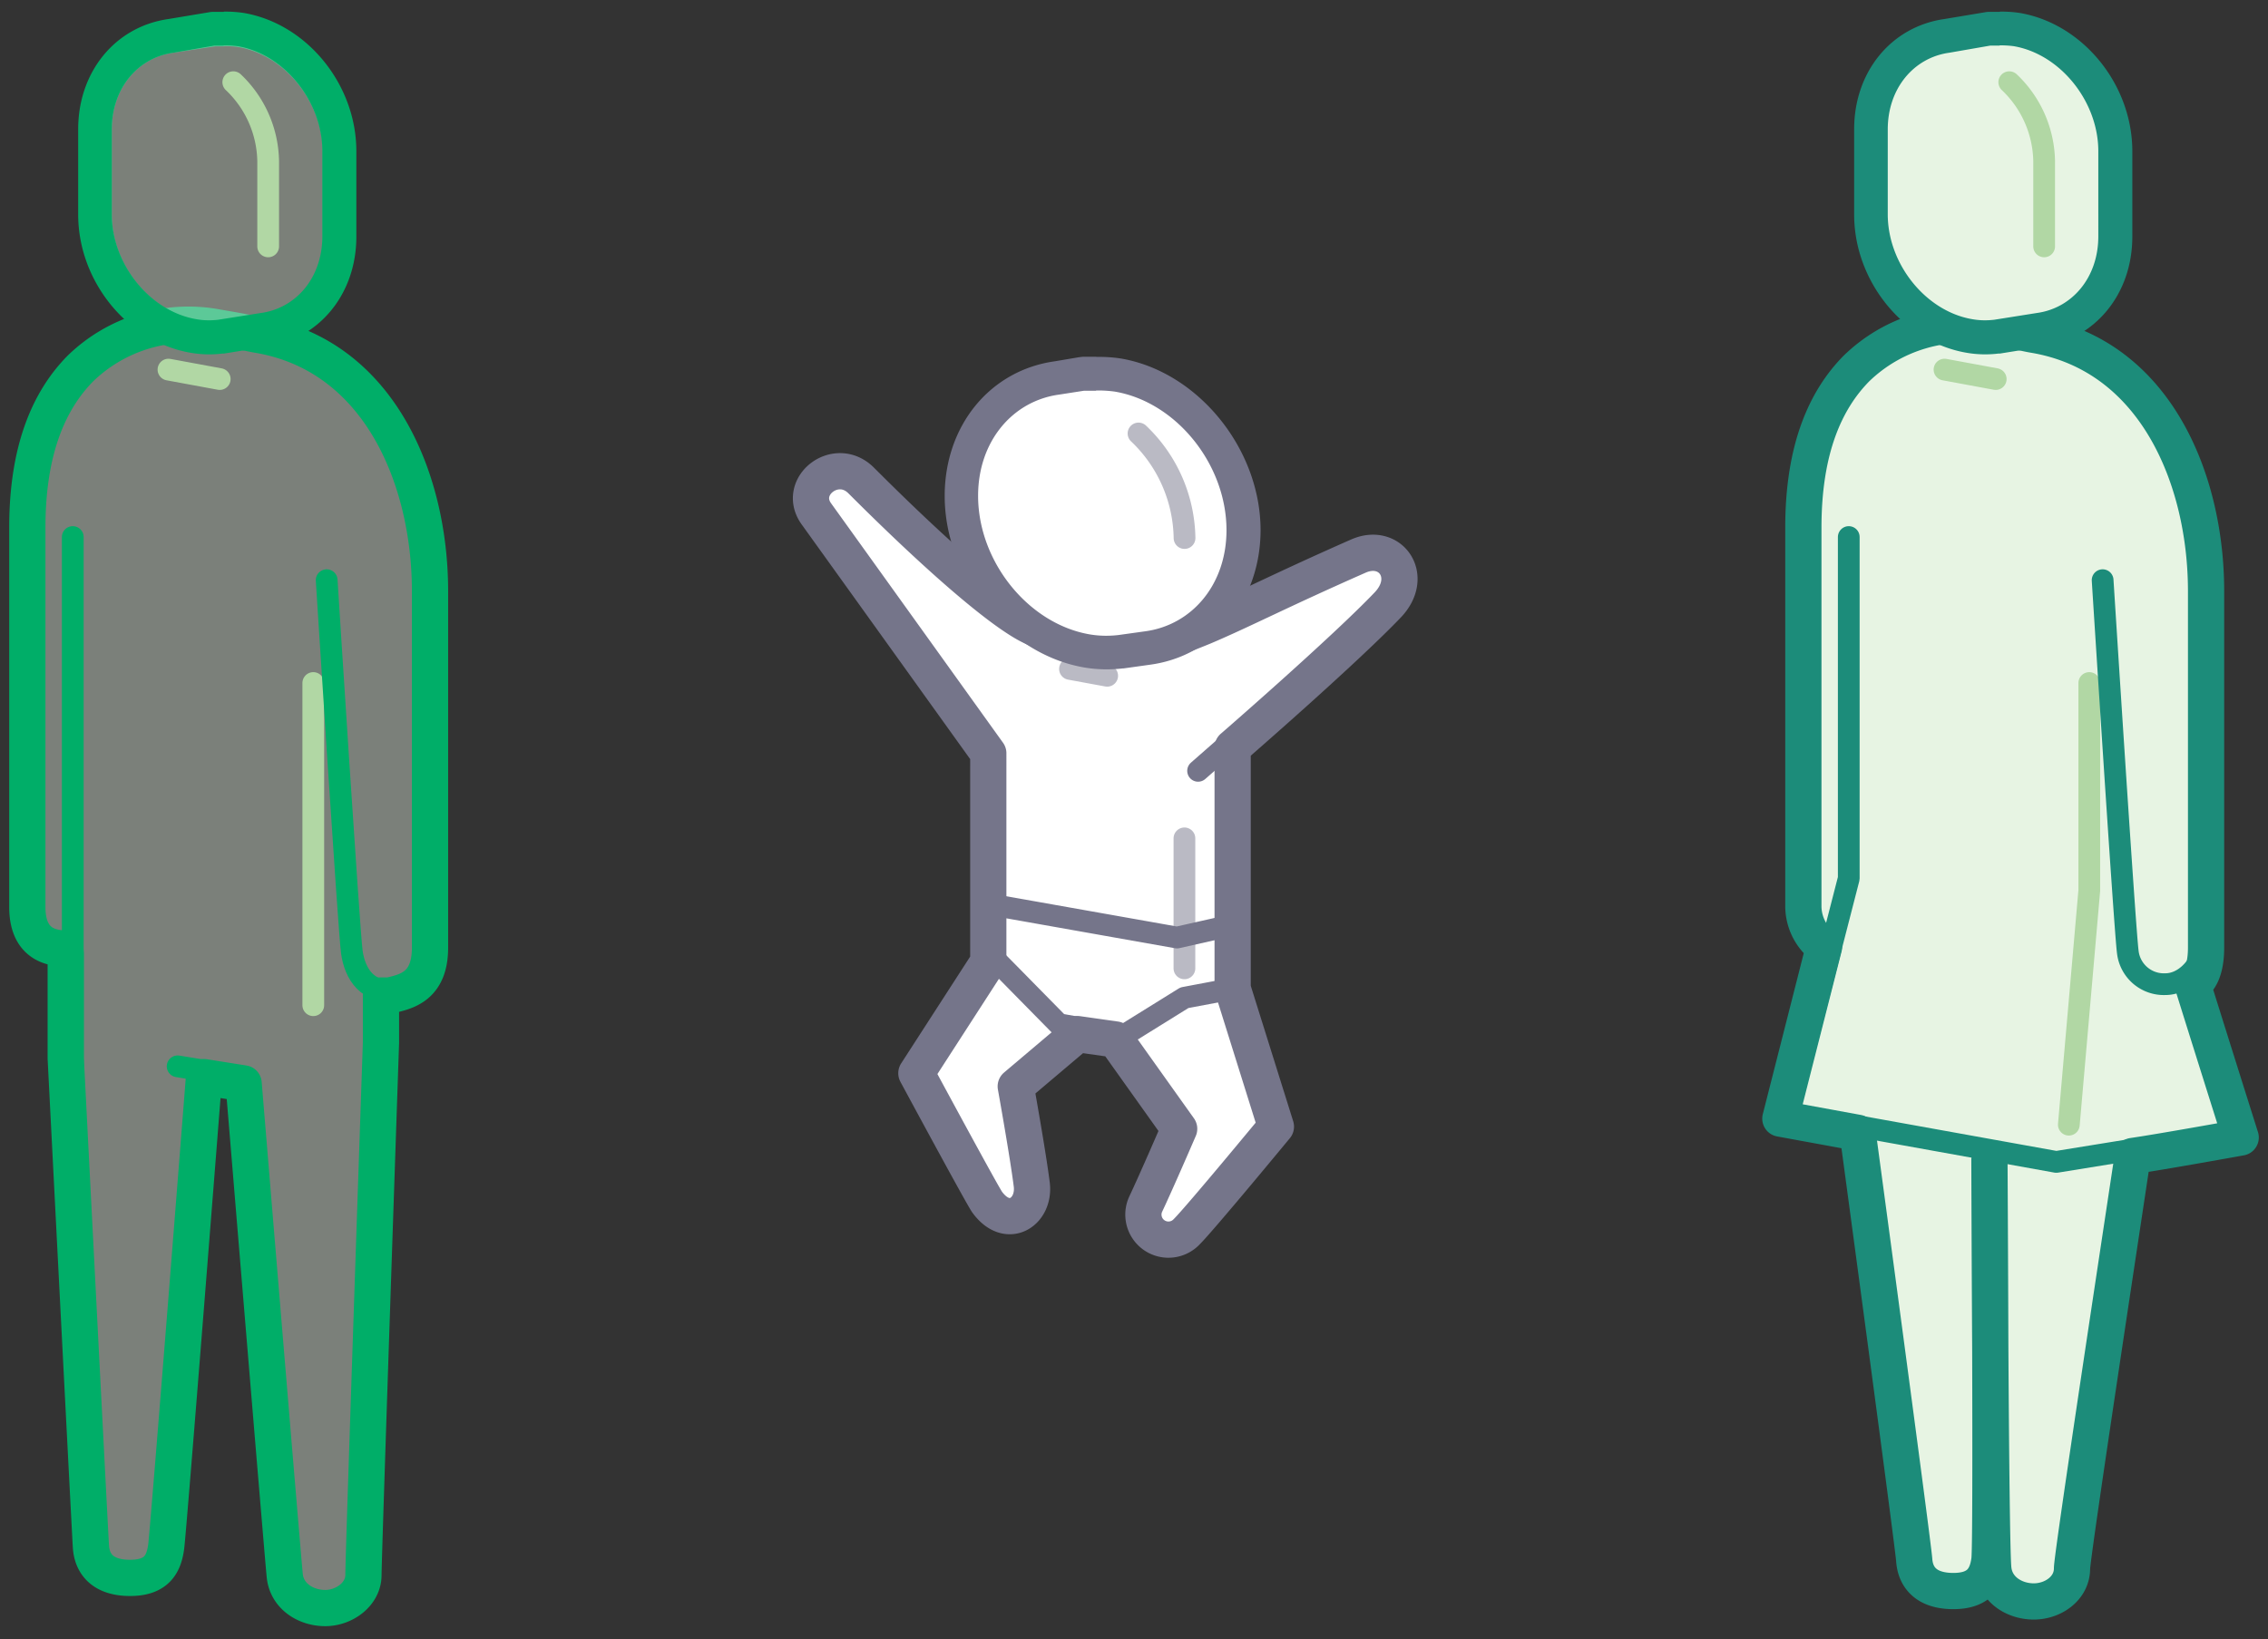 <svg width="166" height="120" viewBox="0 0 166 120" fill="none" xmlns="http://www.w3.org/2000/svg"><rect x="0" y="0" width="166" height="120" fill="#333333" stroke="none"/><path d="M27.884 72.877v3.457s-1.283 37.602-1.283 38.975c0 1.373-1.378 2.41-2.8 2.41s-2.825-.87-2.963-2.41c-.202-2.069-3.007-35.998-3.007-35.998l-2.899-.459s-2.592 33.06-2.77 34.383c-.178 1.323-.745 2.276-2.642 2.276-1.896 0-2.77-.923-2.864-2.276C6.563 111.754 4.81 77.46 4.81 77.46v-7.61l-.03-.404C4.133 69.395 2 69.4 2 66.398V38.623c0-5.753 1.615-9.347 3.891-11.653a11.356 11.356 0 0110.069-2.993c2.468.42 2.29.43 2.903.534 8.888 1.48 12.611 10.562 12.611 18.764v26.101c0 2.874-1.762 3.225-2.992 3.506l-.598-.005z" fill="#E7F4E3" fill-opacity=".4" stroke="#00AE68" stroke-width="2.652" stroke-linecap="round" stroke-linejoin="round"/><path d="M22.93 50v23.588m-10.6-46.531l3.752.692" stroke="#B1D7A4" stroke-width="1.591" stroke-linecap="round" stroke-linejoin="round"/><path d="M23.91 42.473s1.624 25.613 1.841 27.218c.217 1.605 1.195 3.136 3.175 2.72m-15.925 5.65l4.691.766m-12.366-.41V39.314" stroke="#00AE68" stroke-width="1.591" stroke-linecap="round" stroke-linejoin="round"/><path d="M16.407 3.38c.342-.004.684.017 1.023.065 3.412.573 6.197 4.034 6.197 7.683v6.252c-.015 3.022-1.906 5.259-4.523 5.614l-3.136.44a6.18 6.18 0 01-.681.04c-.305 0-.609-.027-.909-.08-3.407-.573-6.197-4.034-6.197-7.683V9.479c0-3.022 1.916-5.264 4.508-5.62l3.047-.463h.671V3.38zm0-.972h-.82l-3.046.464c-3.14.43-5.348 3.14-5.348 6.592v6.247c0 4.118 3.17 8.004 7.022 8.641a6.454 6.454 0 001.872.04l3.165-.42c3.155-.43 5.362-3.14 5.362-6.592v-6.247c0-4.123-3.145-8.009-7.017-8.666a7.51 7.51 0 00-1.19-.074v.015z" fill="#00AE68"/><path d="M15.301 24.707a7.096 7.096 0 01-1.116-.094c-3.985-.677-7.224-4.671-7.224-8.888V9.478c0-3.58 2.291-6.39 5.575-6.839l2.963-.494h.884c.41-.008.822.019 1.229.08 3.98.671 7.224 4.666 7.224 8.888V17.3c-.01 3.595-2.306 6.39-5.585 6.839l-3.135.494a7.793 7.793 0 01-.83.05l.015.024z" fill="#E7F2E2" fill-opacity=".4"/><path d="M16.374 3.32c.341-.003.683.016 1.022.06 3.407.578 6.197 4.04 6.197 7.688V17.3c0 3.022-1.916 5.264-4.508 5.614l-3.116.494a6.18 6.18 0 01-.682.04c-.304 0-.608-.027-.908-.08-3.407-.572-6.197-4.034-6.197-7.683V9.478c0-3.022 1.916-5.263 4.508-5.619l3.007-.523h.677V3.32zm0-2.453h-.795a2.01 2.01 0 00-.302.034l-2.962.494c-3.881.558-6.592 3.861-6.592 8.059v6.256c0 4.889 3.624 9.338 8.25 10.118a7.975 7.975 0 002.312.054h.108l3.082-.494c3.89-.553 6.607-3.861 6.607-8.058v-6.262c0-4.893-3.625-9.337-8.252-10.122a8.824 8.824 0 00-1.436-.094l-.02.015z" fill="#00AE68"/><path d="M17.075 6.017a8.142 8.142 0 012.553 5.792v6.227" stroke="#B1D7A4" stroke-width="1.591" stroke-miterlimit="10" stroke-linecap="round"/><path d="M90.22 54.716v17.653l3.166 10.108s-5.496 6.66-6.528 7.693a1.833 1.833 0 01-3.022-1.975c.85-1.803 2.469-5.56 2.469-5.56l-4.657-6.538-2.78-.395-4.523 3.827s.894 4.972 1.17 7.174c.257 1.976-1.743 3.373-3.259 1.304-.36-.494-5.184-9.441-5.184-9.441l5.263-8.148V55.145S62.637 41.63 59.75 37.615c-1.447-2.019 1.451-4.276 3.283-2.439 5.97 5.975 10.464 9.762 12.508 10.716 2.77 1.283 3.689 1.357 5.032 1.48 3.002.268 5.185-.527 7.505-1.48 2.909-1.235 5.501-2.608 11.348-5.185 2.345-1.032 4.128 1.481 2.158 3.565-3.225 3.382-11.362 10.444-11.362 10.444z" fill="#fff" stroke="#75758A" stroke-width="2.652" stroke-linecap="round" stroke-linejoin="round"/><path d="M86.691 70.889v-9.516" stroke="#BABAC4" stroke-width="1.591" stroke-linecap="round" stroke-linejoin="round"/><path d="M73.175 66.333l12.972 2.301 4.138-.933" stroke="#75758A" stroke-width="1.591" stroke-linecap="round" stroke-linejoin="round"/><path d="M78.316 48.971l2.721.5" stroke="#BABAC4" stroke-width="1.591" stroke-linecap="round" stroke-linejoin="round"/><path d="M72.776 70.176l4.721 4.8 4.71.849 4.484-2.785 3.22-.607M72.702 58.209v-3.294m14.989 1.515l7.92-6.948" stroke="#75758A" stroke-width="1.591" stroke-linecap="round" stroke-linejoin="round"/><path d="M80.97 47.782c-.472 0-.942-.04-1.407-.119-5.072-.859-9.2-5.925-9.21-11.357v-.03c0-4.513 2.894-8.053 7.017-8.616l1.808-.287h1.081c.52-.01 1.04.022 1.555.094 5.077.86 9.205 5.955 9.215 11.358 0 4.523-2.894 8.073-7.022 8.636l-1.94.272c-.365.038-.73.055-1.097.049z" fill="#fff"/><path d="M80.235 28.587a8.95 8.95 0 011.353.08c4.503.76 8.177 5.322 8.182 10.142 0 3.99-2.533 6.947-5.955 7.407l-1.945.271a7.646 7.646 0 01-.9.054 7.2 7.2 0 01-1.2-.098c-4.498-.766-8.181-5.328-8.181-10.148 0-3.99 2.528-6.943 5.925-7.407l1.808-.281h.888l.025-.02zm0-2.469h-.987l-.262.03-1.783.301c-4.74.662-8.049 4.7-8.059 9.836v.025c0 5.975 4.603 11.604 10.237 12.557a9.87 9.87 0 001.615.133c.399 0 .798-.024 1.195-.069h.049l1.94-.271c4.746-.647 8.069-4.691 8.084-9.837 0-5.984-4.597-11.628-10.241-12.581a10.61 10.61 0 00-1.763-.114l-.025-.01z" fill="#75758A"/><path d="M83.331 31.733a10.78 10.78 0 013.368 7.654" stroke="#BABAC4" stroke-width="1.591" stroke-miterlimit="10" stroke-linecap="round"/><path d="M164 83.272s-5.753 1.042-7.901 1.353c-.577 3.866-4.444 29.247-4.444 30.2 0 1.442-1.377 2.41-2.8 2.41-1.422 0-2.824-.869-2.962-2.41-.203-2.069-.282-29.909-.282-29.909s.168 27.983 0 29.282c-.168 1.299-.745 2.276-2.642 2.276-1.896 0-2.77-.923-2.864-2.276-.069-1.101-4.138-31.272-4.138-31.272l-5.658-1.037 3.194-12.557a3.763 3.763 0 01-1.511-2.933V38.623c0-5.753 1.615-9.347 3.891-11.653a11.362 11.362 0 0110.069-2.993c2.469.42 2.291.43 2.903.534 8.889 1.48 12.612 10.562 12.612 18.764v26.101c0 1.704-.524 2.47-.988 2.677.237.8 3.521 11.219 3.521 11.219z" fill="#E7F4E3" stroke="#1C8C7A" stroke-width="2.652" stroke-linecap="round" stroke-linejoin="round"/><path d="M142.323 27.057l3.748.692" stroke="#B1D7A4" stroke-width="1.591" stroke-linecap="round" stroke-linejoin="round"/><path d="M135.315 39.314v24.99l-4.429 17.22 19.618 3.535 12.231-1.98" stroke="#1C8C7A" stroke-width="1.591" stroke-linecap="round" stroke-linejoin="round"/><path d="M152.919 50v15.194l-1.496 17.14" stroke="#B1D7A4" stroke-width="1.591" stroke-linecap="round" stroke-linejoin="round"/><path d="M153.896 42.473s1.625 25.613 1.842 27.218a2.656 2.656 0 002.756 2.355c1.219 0 2.553-1.046 3.022-3.076" stroke="#1C8C7A" stroke-width="1.591" stroke-linecap="round" stroke-linejoin="round"/><path d="M145.29 24.707a7.096 7.096 0 01-1.116-.094c-3.985-.677-7.224-4.671-7.224-8.888V9.478c0-3.58 2.291-6.39 5.575-6.839l2.963-.494h.884c.411-.008.822.019 1.229.08 3.98.671 7.224 4.666 7.224 8.888V17.3c-.009 3.595-2.301 6.39-5.584 6.839l-3.136.494a7.781 7.781 0 01-.829.05l.014.024z" fill="#E7F4E3"/><path d="M146.361 3.32c.342-.003.683.016 1.022.06 3.407.578 6.197 4.04 6.197 7.688V17.3c0 3.022-1.916 5.264-4.508 5.614l-3.116.494a6.18 6.18 0 01-.681.04c-.305 0-.609-.027-.909-.08-3.407-.572-6.197-4.034-6.197-7.683V9.478c0-3.022 1.916-5.263 4.508-5.619l3.008-.523h.676V3.32zm0-2.453h-.795a2.003 2.003 0 00-.301.034l-2.963.494c-3.881.558-6.592 3.861-6.592 8.059v6.256c0 4.889 3.624 9.338 8.251 10.118a7.976 7.976 0 002.311.054h.109l3.081-.494c3.891-.553 6.607-3.861 6.607-8.058v-6.262c0-4.893-3.624-9.337-8.251-10.122a8.826 8.826 0 00-1.437-.094l-.02.015z" fill="#1C8C7A"/><path d="M147.063 6.017a8.147 8.147 0 012.553 5.792v6.227" stroke="#B1D7A4" stroke-width="1.591" stroke-miterlimit="10" stroke-linecap="round"/></svg>
